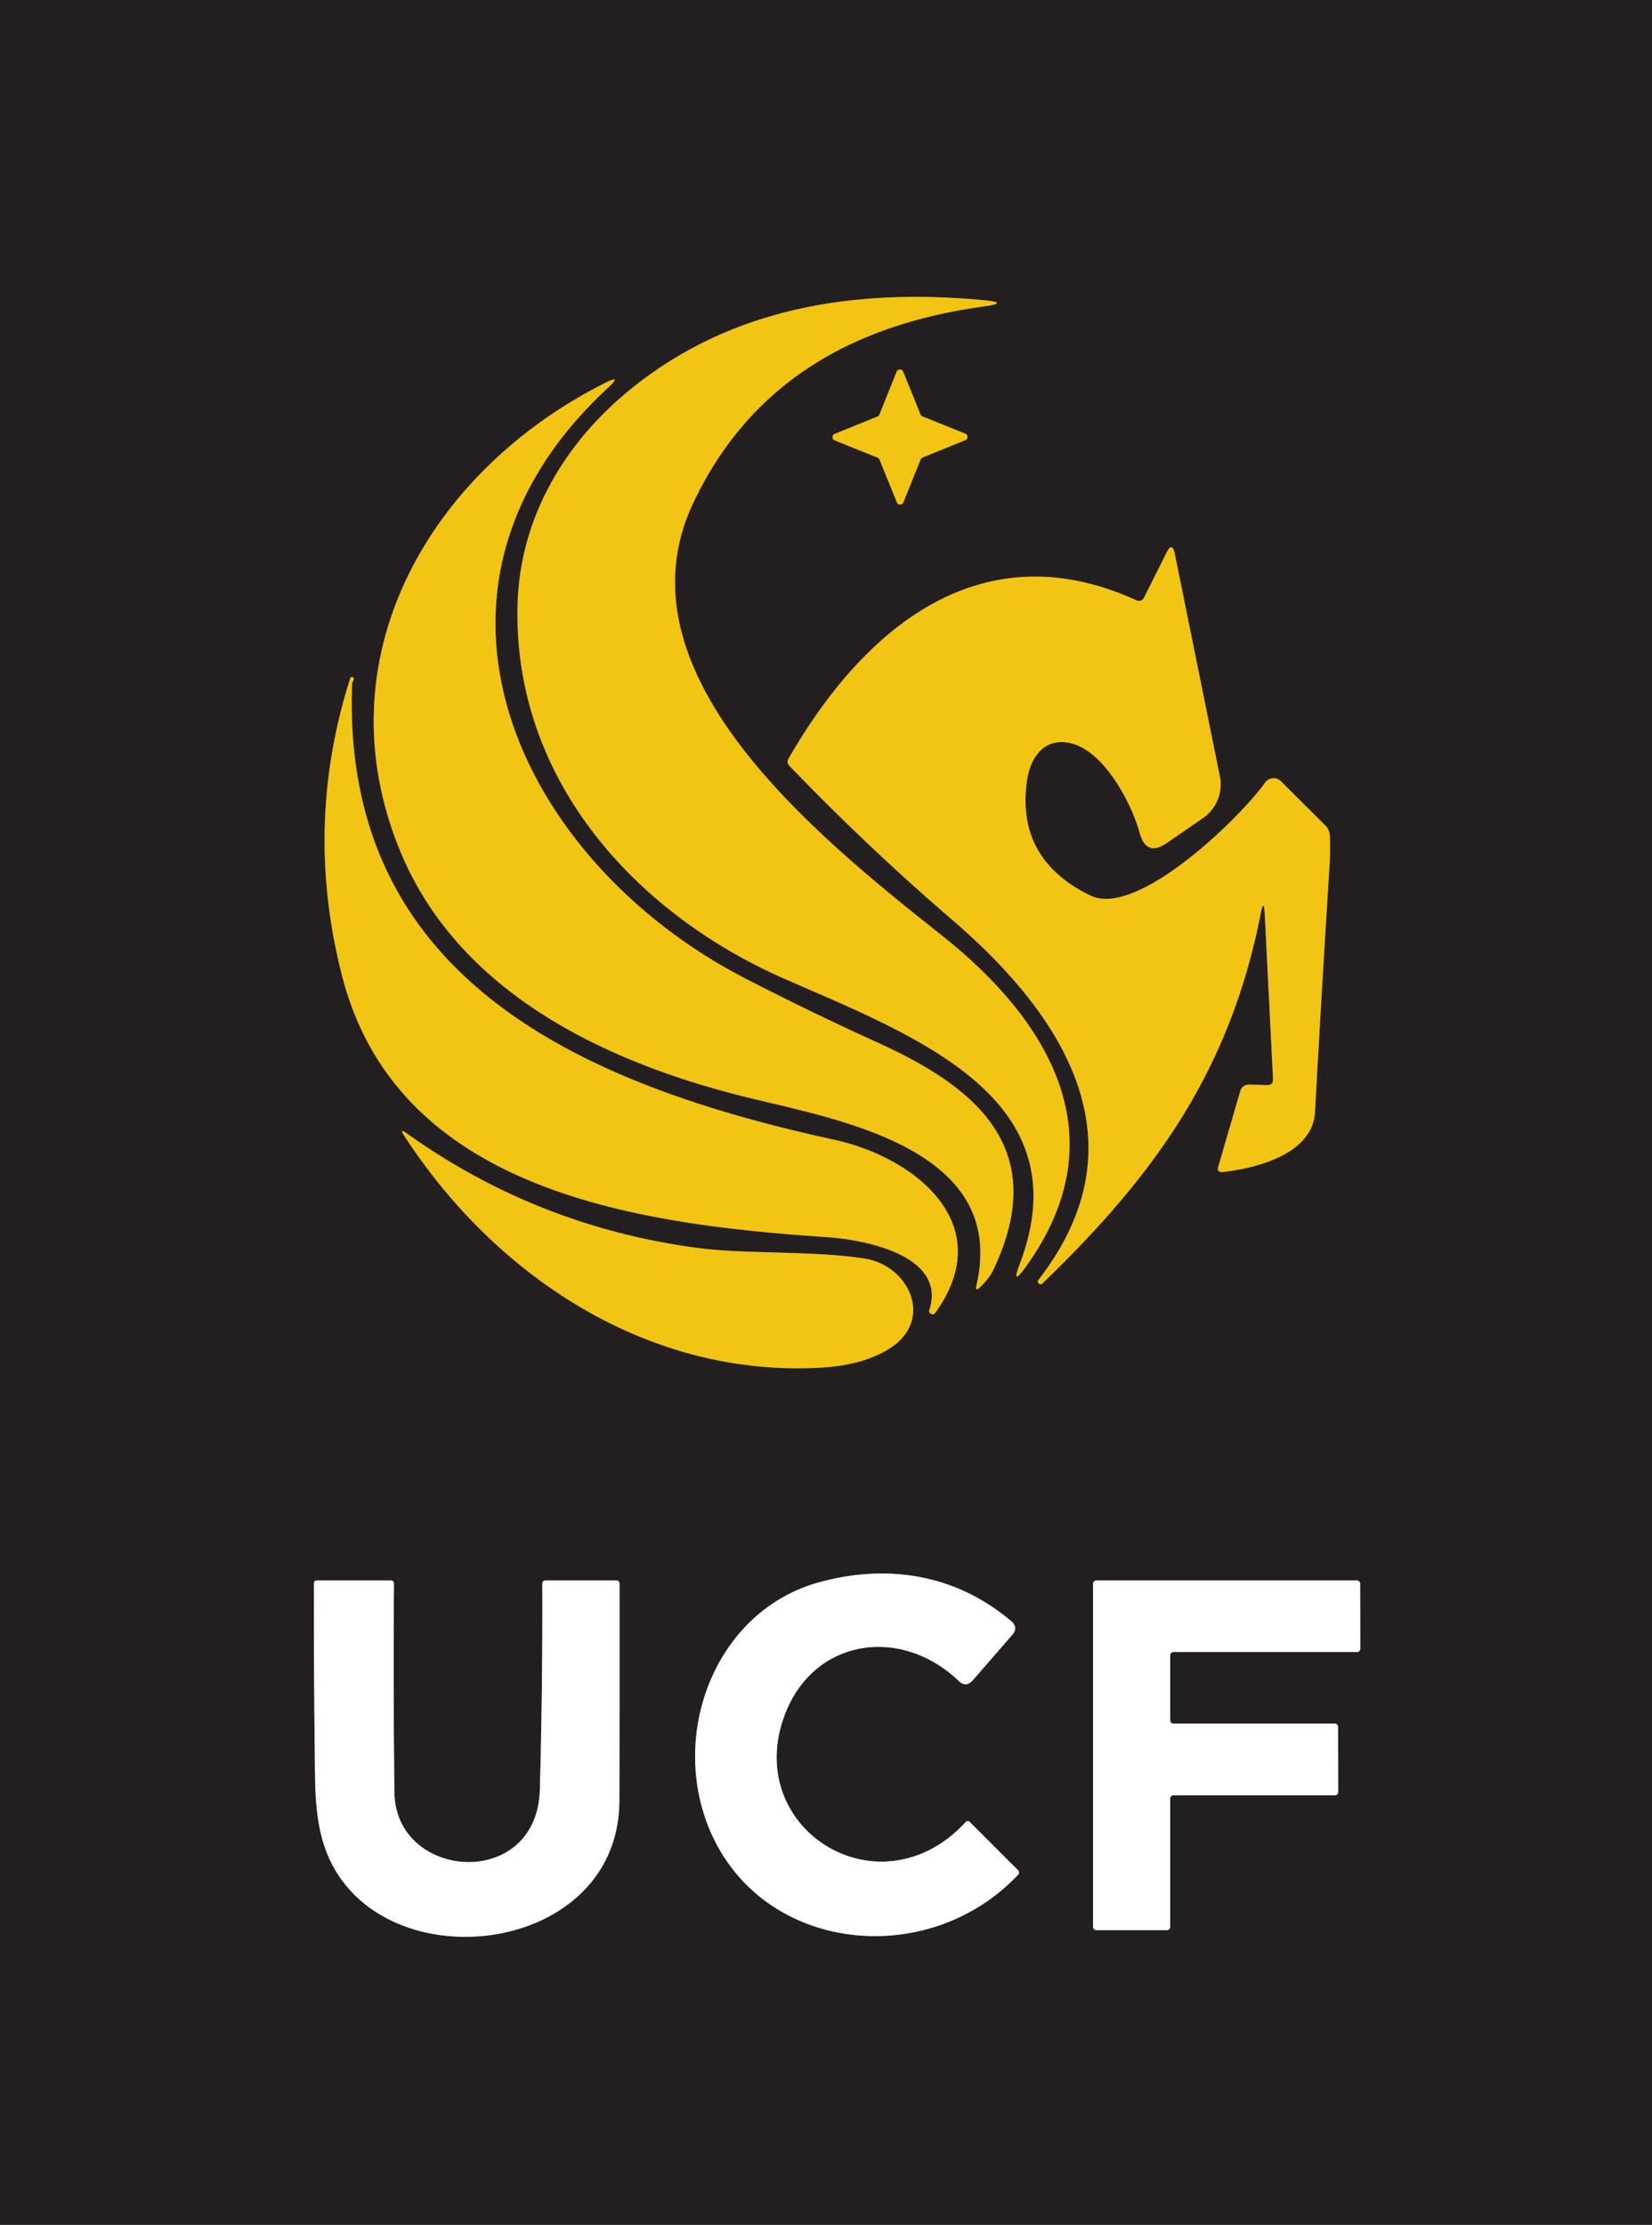 <?xml version="1.0" encoding="UTF-8" standalone="no"?>
<!DOCTYPE svg PUBLIC "-//W3C//DTD SVG 1.1//EN" "http://www.w3.org/Graphics/SVG/1.1/DTD/svg11.dtd">
<svg xmlns="http://www.w3.org/2000/svg" version="1.1" viewBox="0.00 0.00 150.00 202.00">
<rect x="0.00" y="0.00" width="150.00" height="202.00" fill="#333333" stroke="none"/>
<g stroke-width="1.60" fill="none" stroke-linecap="butt">
<path stroke="#8b721a" vector-effect="non-scaling-stroke" d="
  M 62.96 45.63
  C 68.16 34.68 77.49 29.46 89.27 27.83
  Q 91.79 27.49 89.26 27.25
  C 77.64 26.17 66.53 27.90 57.44 35.19
  C 51.28 40.12 47.25 46.97 47.00 54.76
  C 46.51 70.51 57.44 82.84 71.32 88.91
  C 83.31 94.15 98.30 99.78 92.59 114.78
  Q 91.79 116.88 93.11 115.06
  C 101.69 103.23 95.25 92.63 85.45 84.88
  C 73.81 75.67 55.69 60.94 62.96 45.63"
/>
<path stroke="#8b721a" vector-effect="non-scaling-stroke" d="
  M 83.76 37.81
  A 0.32 0.32 0.0 0 1 83.58 37.63
  L 82.01 33.76
  A 0.32 0.32 0.0 0 0 81.41 33.76
  L 79.85 37.64
  A 0.32 0.32 0.0 0 1 79.67 37.82
  L 75.80 39.39
  A 0.32 0.32 0.0 0 0 75.80 39.99
  L 79.68 41.55
  A 0.32 0.32 0.0 0 1 79.86 41.73
  L 81.43 45.60
  A 0.32 0.32 0.0 0 0 82.03 45.60
  L 83.59 41.72
  A 0.32 0.32 0.0 0 1 83.77 41.54
  L 87.64 39.97
  A 0.32 0.32 0.0 0 0 87.64 39.37
  L 83.76 37.81"
/>
<path stroke="#8b721a" vector-effect="non-scaling-stroke" d="
  M 54.92 34.78
  C 39.08 42.75 29.09 59.70 36.34 77.28
  C 41.60 90.03 54.73 96.32 67.26 99.49
  C 75.56 101.59 91.62 104.02 88.66 116.72
  Q 88.52 117.32 88.97 116.89
  Q 89.83 116.09 90.24 115.20
  C 95.30 104.41 88.84 98.82 79.79 94.71
  Q 73.63 91.92 67.61 88.81
  C 47.20 78.25 35.30 53.62 55.21 35.20
  Q 56.55 33.96 54.92 34.78"
/>
<path stroke="#8b721a" vector-effect="non-scaling-stroke" d="
  M 114.84 83.02
  L 115.59 97.96
  Q 115.61 98.53 115.04 98.52
  L 113.47 98.48
  Q 112.79 98.46 112.60 99.12
  L 110.63 105.89
  Q 110.45 106.49 111.07 106.41
  C 114.07 106.06 119.19 104.80 119.40 100.96
  Q 120.01 89.85 120.71 78.75
  Q 120.80 77.34 120.75 75.91
  Q 120.73 75.35 120.34 74.95
  L 116.30 70.93
  A 0.94 0.94 0.0 0 0 114.87 71.06
  C 112.70 74.14 103.28 83.39 99.00 81.31
  Q 92.26 78.03 93.24 70.93
  C 93.54 68.74 94.84 66.90 97.26 67.49
  C 100.29 68.22 102.77 72.99 103.48 75.62
  Q 104.08 77.83 105.96 76.53
  L 109.23 74.28
  A 3.73 3.71 -23.2 0 0 110.76 70.48
  L 106.67 50.28
  Q 106.44 49.15 105.92 50.18
  L 103.89 54.23
  Q 103.65 54.71 103.15 54.49
  C 88.89 48.01 78.24 57.28 71.58 68.92
  A 0.49 0.49 0.0 0 0 71.65 69.50
  Q 78.80 76.94 86.49 83.54
  C 96.85 92.45 103.88 103.85 94.29 116.21
  Q 94.16 116.39 94.32 116.53
  L 94.33 116.54
  Q 94.49 116.69 94.65 116.53
  C 104.88 106.67 111.65 97.23 114.46 83.00
  Q 114.76 81.45 114.84 83.02"
/>
<path stroke="#8b721a" vector-effect="non-scaling-stroke" d="
  M 32.03 61.88
  Q 32.14 61.68 32.13 61.64
  A 0.17 0.17 0.0 0 0 31.80 61.59
  Q 27.54 74.98 31.08 88.67
  C 36.15 108.24 58.00 111.17 75.12 112.33
  C 78.27 112.54 85.99 113.90 84.39 118.93
  A 0.30 0.30 0.0 0 0 84.92 119.20
  C 90.74 111.13 83.03 105.07 75.76 103.49
  C 53.71 98.67 30.96 89.36 31.97 62.13
  Q 31.97 62.00 32.03 61.88"
/>
<path stroke="#8b721a" vector-effect="non-scaling-stroke" d="
  M 36.67 103.07
  C 44.98 115.90 58.93 125.16 74.74 124.16
  Q 78.36 123.93 80.72 122.47
  C 84.86 119.92 82.60 114.91 78.50 114.27
  C 73.70 113.53 67.61 113.90 63.18 113.29
  Q 48.69 111.32 36.88 102.87
  Q 36.26 102.43 36.67 103.07"
/>
<path stroke="#918f90" vector-effect="non-scaling-stroke" d="
  M 91.81 147.19
  C 86.90 143.03 80.76 141.93 74.43 143.65
  C 65.24 146.15 61.02 156.74 64.13 165.34
  C 68.44 177.25 84.05 179.12 92.44 170.22
  A 0.30 0.29 -45.7 0 0 92.44 169.81
  L 88.06 165.43
  Q 87.87 165.25 87.68 165.44
  C 79.83 173.96 67.17 165.95 71.34 155.48
  C 74.02 148.77 81.82 147.62 87.05 152.62
  Q 87.72 153.26 88.33 152.56
  L 91.91 148.44
  Q 92.49 147.77 91.81 147.19"
/>
<path stroke="#918f90" vector-effect="non-scaling-stroke" d="
  M 49.02 162.49
  C 48.76 171.70 35.90 170.73 35.81 162.74
  Q 35.70 153.06 35.77 143.81
  Q 35.77 143.50 35.46 143.50
  L 28.79 143.50
  Q 28.50 143.50 28.50 143.79
  Q 28.49 152.41 28.61 161.50
  Q 28.65 164.79 29.26 166.99
  C 32.92 180.28 56.20 178.23 56.24 163.50
  Q 56.26 153.45 56.25 143.79
  Q 56.25 143.50 55.96 143.50
  L 49.54 143.50
  Q 49.24 143.50 49.24 143.80
  Q 49.28 152.95 49.02 162.49"
/>
<path stroke="#918f90" vector-effect="non-scaling-stroke" d="
  M 106.25 150.30
  A 0.30 0.30 0.0 0 1 106.55 150.00
  L 123.21 150.00
  A 0.30 0.30 0.0 0 0 123.51 149.70
  L 123.50 143.80
  A 0.30 0.30 0.0 0 0 123.20 143.50
  L 99.55 143.50
  A 0.30 0.30 0.0 0 0 99.25 143.80
  L 99.25 174.95
  A 0.30 0.30 0.0 0 0 99.55 175.25
  L 105.95 175.25
  A 0.30 0.30 0.0 0 0 106.25 174.95
  L 106.25 163.30
  A 0.30 0.30 0.0 0 1 106.55 163.00
  L 121.21 163.00
  A 0.30 0.30 0.0 0 0 121.51 162.70
  L 121.50 156.80
  A 0.30 0.30 0.0 0 0 121.20 156.50
  L 106.55 156.50
  A 0.30 0.30 0.0 0 1 106.25 156.20
  L 106.25 150.30"
/>
</g>
<path fill="#231f20" d="
  M 0.00 0.00
  L 150.00 0.00
  L 150.00 202.00
  L 0.00 202.00
  L 0.00 0.00
  Z
  M 62.96 45.63
  C 68.16 34.68 77.49 29.46 89.27 27.83
  Q 91.79 27.49 89.26 27.25
  C 77.64 26.17 66.53 27.90 57.44 35.19
  C 51.28 40.12 47.25 46.97 47.00 54.76
  C 46.51 70.51 57.44 82.84 71.32 88.91
  C 83.31 94.15 98.30 99.78 92.59 114.78
  Q 91.79 116.88 93.11 115.06
  C 101.69 103.23 95.25 92.63 85.45 84.88
  C 73.81 75.67 55.69 60.94 62.96 45.63
  Z
  M 83.76 37.81
  A 0.32 0.32 0.0 0 1 83.58 37.63
  L 82.01 33.76
  A 0.32 0.32 0.0 0 0 81.41 33.76
  L 79.85 37.64
  A 0.32 0.32 0.0 0 1 79.67 37.82
  L 75.80 39.39
  A 0.32 0.32 0.0 0 0 75.80 39.99
  L 79.68 41.55
  A 0.32 0.32 0.0 0 1 79.86 41.73
  L 81.43 45.60
  A 0.32 0.32 0.0 0 0 82.03 45.60
  L 83.59 41.72
  A 0.32 0.32 0.0 0 1 83.77 41.54
  L 87.64 39.97
  A 0.32 0.32 0.0 0 0 87.64 39.37
  L 83.76 37.81
  Z
  M 54.92 34.78
  C 39.08 42.75 29.09 59.70 36.34 77.28
  C 41.60 90.03 54.73 96.32 67.26 99.49
  C 75.56 101.59 91.62 104.02 88.66 116.72
  Q 88.52 117.32 88.97 116.89
  Q 89.83 116.09 90.24 115.20
  C 95.30 104.41 88.84 98.82 79.79 94.71
  Q 73.63 91.92 67.61 88.81
  C 47.20 78.25 35.30 53.62 55.21 35.20
  Q 56.55 33.96 54.92 34.78
  Z
  M 114.84 83.02
  L 115.59 97.96
  Q 115.61 98.53 115.04 98.52
  L 113.47 98.48
  Q 112.79 98.46 112.60 99.12
  L 110.63 105.89
  Q 110.45 106.49 111.07 106.41
  C 114.07 106.06 119.19 104.80 119.40 100.96
  Q 120.01 89.85 120.71 78.75
  Q 120.80 77.34 120.75 75.91
  Q 120.73 75.35 120.34 74.95
  L 116.30 70.93
  A 0.94 0.94 0.0 0 0 114.87 71.06
  C 112.70 74.14 103.28 83.39 99.00 81.31
  Q 92.26 78.03 93.24 70.93
  C 93.54 68.74 94.84 66.90 97.26 67.49
  C 100.29 68.22 102.77 72.99 103.48 75.62
  Q 104.08 77.83 105.96 76.53
  L 109.23 74.28
  A 3.73 3.71 -23.2 0 0 110.76 70.48
  L 106.67 50.28
  Q 106.44 49.15 105.92 50.18
  L 103.89 54.23
  Q 103.65 54.71 103.15 54.49
  C 88.89 48.01 78.24 57.28 71.58 68.92
  A 0.49 0.49 0.0 0 0 71.65 69.50
  Q 78.80 76.94 86.49 83.54
  C 96.85 92.45 103.88 103.85 94.29 116.21
  Q 94.16 116.39 94.32 116.53
  L 94.33 116.54
  Q 94.49 116.69 94.65 116.53
  C 104.88 106.67 111.65 97.23 114.46 83.00
  Q 114.76 81.45 114.84 83.02
  Z
  M 32.03 61.88
  Q 32.14 61.68 32.13 61.64
  A 0.17 0.17 0.0 0 0 31.80 61.59
  Q 27.54 74.98 31.08 88.67
  C 36.15 108.24 58.00 111.17 75.12 112.33
  C 78.27 112.54 85.99 113.90 84.39 118.93
  A 0.30 0.30 0.0 0 0 84.92 119.20
  C 90.74 111.13 83.03 105.07 75.76 103.49
  C 53.71 98.67 30.96 89.36 31.97 62.13
  Q 31.97 62.00 32.03 61.88
  Z
  M 36.67 103.07
  C 44.98 115.90 58.93 125.16 74.74 124.16
  Q 78.36 123.93 80.72 122.47
  C 84.86 119.92 82.60 114.91 78.50 114.27
  C 73.70 113.53 67.61 113.90 63.18 113.29
  Q 48.69 111.32 36.88 102.87
  Q 36.26 102.43 36.67 103.07
  Z
  M 91.81 147.19
  C 86.90 143.03 80.76 141.93 74.43 143.65
  C 65.24 146.15 61.02 156.74 64.13 165.34
  C 68.44 177.25 84.05 179.12 92.44 170.22
  A 0.30 0.29 -45.7 0 0 92.44 169.81
  L 88.06 165.43
  Q 87.87 165.25 87.68 165.44
  C 79.83 173.96 67.17 165.95 71.34 155.48
  C 74.02 148.77 81.82 147.62 87.05 152.62
  Q 87.72 153.26 88.33 152.56
  L 91.91 148.44
  Q 92.49 147.77 91.81 147.19
  Z
  M 49.02 162.49
  C 48.76 171.70 35.90 170.73 35.81 162.74
  Q 35.70 153.06 35.77 143.81
  Q 35.77 143.50 35.46 143.50
  L 28.79 143.50
  Q 28.50 143.50 28.50 143.79
  Q 28.49 152.41 28.61 161.50
  Q 28.65 164.79 29.26 166.99
  C 32.92 180.28 56.20 178.23 56.24 163.50
  Q 56.26 153.45 56.25 143.79
  Q 56.25 143.50 55.96 143.50
  L 49.54 143.50
  Q 49.24 143.50 49.24 143.80
  Q 49.28 152.95 49.02 162.49
  Z
  M 106.25 150.30
  A 0.30 0.30 0.0 0 1 106.55 150.00
  L 123.21 150.00
  A 0.30 0.30 0.0 0 0 123.51 149.70
  L 123.50 143.80
  A 0.30 0.30 0.0 0 0 123.20 143.50
  L 99.55 143.50
  A 0.30 0.30 0.0 0 0 99.25 143.80
  L 99.25 174.95
  A 0.30 0.30 0.0 0 0 99.55 175.25
  L 105.95 175.25
  A 0.30 0.30 0.0 0 0 106.25 174.95
  L 106.25 163.30
  A 0.30 0.30 0.0 0 1 106.55 163.00
  L 121.21 163.00
  A 0.30 0.30 0.0 0 0 121.51 162.70
  L 121.50 156.80
  A 0.30 0.30 0.0 0 0 121.20 156.50
  L 106.55 156.50
  A 0.30 0.30 0.0 0 1 106.25 156.20
  L 106.25 150.30
  Z"
/>
<path fill="#f2c413" d="
  M 62.96 45.63
  C 55.69 60.94 73.81 75.67 85.45 84.88
  C 95.25 92.63 101.69 103.23 93.11 115.06
  Q 91.79 116.88 92.59 114.78
  C 98.30 99.78 83.31 94.15 71.32 88.91
  C 57.44 82.84 46.51 70.51 47.00 54.76
  C 47.25 46.97 51.28 40.12 57.44 35.19
  C 66.53 27.90 77.64 26.17 89.26 27.25
  Q 91.79 27.49 89.27 27.83
  C 77.49 29.46 68.16 34.68 62.96 45.63
  Z"
/>
<path fill="#f2c413" d="
  M 83.76 37.81
  L 87.64 39.37
  A 0.32 0.32 0.0 0 1 87.64 39.97
  L 83.77 41.54
  A 0.32 0.32 0.0 0 0 83.59 41.72
  L 82.03 45.60
  A 0.32 0.32 0.0 0 1 81.43 45.60
  L 79.86 41.73
  A 0.32 0.32 0.0 0 0 79.68 41.55
  L 75.80 39.99
  A 0.32 0.32 0.0 0 1 75.80 39.39
  L 79.67 37.82
  A 0.32 0.32 0.0 0 0 79.85 37.64
  L 81.41 33.76
  A 0.32 0.32 0.0 0 1 82.01 33.76
  L 83.58 37.63
  A 0.32 0.32 0.0 0 0 83.76 37.81
  Z"
/>
<path fill="#f2c413" d="
  M 36.34 77.28
  C 29.09 59.70 39.08 42.75 54.92 34.78
  Q 56.55 33.96 55.21 35.20
  C 35.30 53.62 47.20 78.25 67.61 88.81
  Q 73.63 91.92 79.79 94.71
  C 88.84 98.82 95.30 104.41 90.24 115.20
  Q 89.83 116.09 88.97 116.89
  Q 88.52 117.32 88.66 116.72
  C 91.62 104.02 75.56 101.59 67.26 99.49
  C 54.73 96.32 41.60 90.03 36.34 77.28
  Z"
/>
<path fill="#f2c413" d="
  M 114.46 83.00
  C 111.65 97.23 104.88 106.67 94.65 116.53
  Q 94.49 116.69 94.33 116.54
  L 94.32 116.53
  Q 94.16 116.39 94.29 116.21
  C 103.88 103.85 96.85 92.45 86.49 83.54
  Q 78.80 76.94 71.65 69.50
  A 0.49 0.49 0.0 0 1 71.58 68.92
  C 78.24 57.28 88.89 48.01 103.15 54.49
  Q 103.65 54.71 103.89 54.23
  L 105.92 50.18
  Q 106.44 49.15 106.67 50.28
  L 110.76 70.48
  A 3.73 3.71 -23.2 0 1 109.23 74.28
  L 105.96 76.53
  Q 104.08 77.83 103.48 75.62
  C 102.77 72.99 100.29 68.22 97.26 67.49
  C 94.84 66.90 93.54 68.74 93.24 70.93
  Q 92.26 78.03 99.00 81.31
  C 103.28 83.39 112.70 74.14 114.87 71.06
  A 0.94 0.94 0.0 0 1 116.30 70.93
  L 120.34 74.95
  Q 120.73 75.35 120.75 75.91
  Q 120.80 77.34 120.71 78.75
  Q 120.01 89.85 119.40 100.96
  C 119.19 104.80 114.07 106.06 111.07 106.41
  Q 110.45 106.49 110.63 105.89
  L 112.60 99.12
  Q 112.79 98.46 113.47 98.48
  L 115.04 98.52
  Q 115.61 98.53 115.59 97.96
  L 114.84 83.02
  Q 114.76 81.45 114.46 83.00
  Z"
/>
<path fill="#f2c413" d="
  M 31.97 62.13
  C 30.96 89.36 53.71 98.67 75.76 103.49
  C 83.03 105.07 90.74 111.13 84.92 119.20
  A 0.30 0.30 0.0 0 1 84.39 118.93
  C 85.99 113.90 78.27 112.54 75.12 112.33
  C 58.00 111.17 36.15 108.24 31.08 88.67
  Q 27.54 74.98 31.80 61.59
  A 0.17 0.17 0.0 0 1 32.13 61.64
  Q 32.14 61.68 32.03 61.88
  Q 31.97 62.00 31.97 62.13
  Z"
/>
<path fill="#f2c413" d="
  M 74.74 124.16
  C 58.93 125.16 44.98 115.90 36.67 103.07
  Q 36.26 102.43 36.88 102.87
  Q 48.69 111.32 63.18 113.29
  C 67.61 113.90 73.70 113.53 78.50 114.27
  C 82.60 114.91 84.86 119.92 80.72 122.47
  Q 78.36 123.93 74.74 124.16
  Z"
/>
<path fill="#ffffff" d="
  M 74.43 143.65
  C 80.76 141.93 86.90 143.03 91.81 147.19
  Q 92.49 147.77 91.91 148.44
  L 88.33 152.56
  Q 87.72 153.26 87.05 152.62
  C 81.82 147.62 74.02 148.77 71.34 155.48
  C 67.17 165.95 79.83 173.96 87.68 165.44
  Q 87.87 165.25 88.06 165.43
  L 92.44 169.81
  A 0.30 0.29 -45.7 0 1 92.44 170.22
  C 84.05 179.12 68.44 177.25 64.13 165.34
  C 61.02 156.74 65.24 146.15 74.43 143.65
  Z"
/>
<path fill="#ffffff" d="
  M 35.81 162.74
  C 35.90 170.73 48.76 171.70 49.02 162.49
  Q 49.28 152.95 49.24 143.80
  Q 49.24 143.50 49.54 143.50
  L 55.96 143.50
  Q 56.25 143.50 56.25 143.79
  Q 56.26 153.45 56.24 163.50
  C 56.20 178.23 32.92 180.28 29.26 166.99
  Q 28.65 164.79 28.61 161.50
  Q 28.49 152.41 28.50 143.79
  Q 28.50 143.50 28.79 143.50
  L 35.46 143.50
  Q 35.77 143.50 35.77 143.81
  Q 35.70 153.06 35.81 162.74
  Z"
/>
<path fill="#ffffff" d="
  M 106.25 150.30
  L 106.25 156.20
  A 0.30 0.30 0.0 0 0 106.55 156.50
  L 121.20 156.50
  A 0.30 0.30 0.0 0 1 121.50 156.80
  L 121.51 162.70
  A 0.30 0.30 0.0 0 1 121.21 163.00
  L 106.55 163.00
  A 0.30 0.30 0.0 0 0 106.25 163.30
  L 106.25 174.95
  A 0.30 0.30 0.0 0 1 105.95 175.25
  L 99.55 175.25
  A 0.30 0.30 0.0 0 1 99.25 174.95
  L 99.25 143.80
  A 0.30 0.30 0.0 0 1 99.55 143.50
  L 123.20 143.50
  A 0.30 0.30 0.0 0 1 123.50 143.80
  L 123.51 149.70
  A 0.30 0.30 0.0 0 1 123.21 150.00
  L 106.55 150.00
  A 0.30 0.30 0.0 0 0 106.25 150.30
  Z"
/>
</svg>
